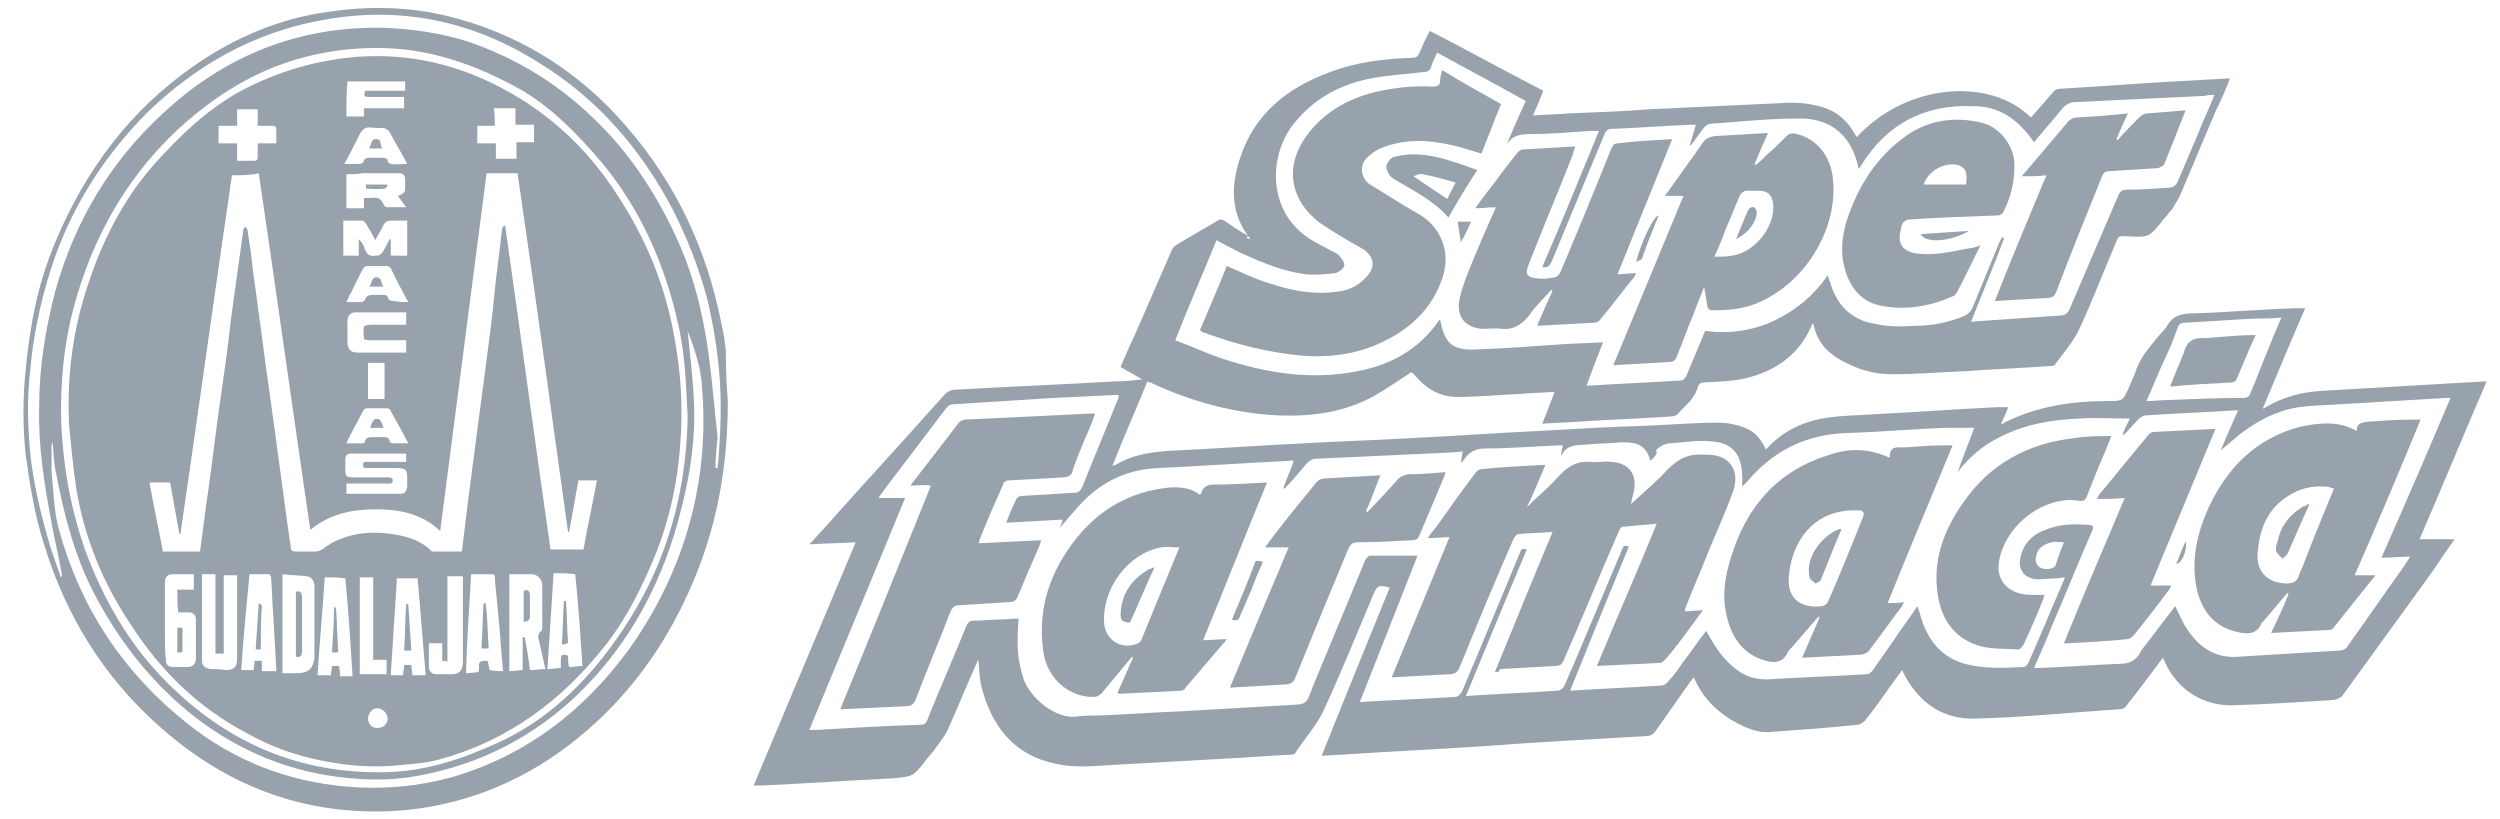 <?xml version="1.0" encoding="utf-8"?>
<!-- Generator: Adobe Illustrator 24.0.0, SVG Export Plug-In . SVG Version: 6.00 Build 0)  -->
<svg version="1.1" id="Layer_1" xmlns="http://www.w3.org/2000/svg" xmlns:xlink="http://www.w3.org/1999/xlink" x="0px" y="0px"
	 viewBox="0 0 242.5 79.4" style="enable-background:new 0 0 242.5 79.4;" xml:space="preserve">
<style type="text/css">
	.st0{opacity:0.999;enable-background:new    ;}
	.st1{fill:#97A2AC;}
</style>
<g class="st0">
	<path class="st1" d="M121.3,23.2c-2-2.5-1.9-5.2-1-7.9c1.4-4.3,4.6-6.8,8.7-8.3c2.6-1,5.3-1.3,8-1.4c0.4,0,0.5-0.1,0.7-0.5
		c0.3-0.7,0.6-1.4,1-2.1c3.7,1.9,7.3,3.9,11,5.8c-0.3,0.8-0.6,1.5-1,2.4c1.2-0.1,2.4-0.1,3.5-0.2c2.6-0.1,5.2-0.2,7.8-0.4
		c4.3-0.2,8.6-0.4,12.8-0.6c1.4-0.1,2.7,0,4,0.4s2.3,1.2,3,2.4c0.1,0.2,0.2,0.3,0.3,0.5c4.9-5.3,13-5.8,16.9-1.9
		c0.7-0.8,1.4-1.6,2.1-2.4c0.2-0.3,0.5-0.4,0.9-0.4c3.6-0.2,7.2-0.5,10.9-0.7c1.8-0.1,3.5-0.2,5.4-0.3c-0.4,1.1-0.8,2-1.3,3
		c-1.2,2.8-2.4,5.7-3.6,8.5c-0.2,0.4-0.5,0.8-0.7,1.2c-0.2,0.2-0.4,0.4-0.5,0.6c-0.6,0.6-1.1,1.5-1.8,1.9c-0.7,0.3-1.7,0.1-2.5,0.1
		c-0.4,0-0.5,0.2-0.6,0.5c-1.2,2.8-2.3,5.7-3.6,8.5c-0.6,1.3-1.6,2.4-2.4,3.5c-0.1,0.1-0.2,0.1-0.4,0.1c-2.7,0.2-5.5,0.3-8.2,0.5
		c-2.4,0.1-4.8,0.3-7.2,0.3c-1.8,0-3.4-0.5-5-1.4c-1.4-0.8-2.3-1.9-2.6-3.5c-0.1,0-0.1,0-0.1,0c-1.2,3-3.6,4.6-6.5,5.3
		c-1.3,0.3-2.6,0.3-4,0.4c-0.3,0-0.5,0.1-0.6,0.4c-0.3,1.2-1.3,1.9-2,2.7c-0.1,0.1-0.4,0.2-0.6,0.2c-3,0.2-6,0.3-9,0.5
		c-1.1,0.1-2.3,0.1-3.5,0.2c0.4-1,0.8-2,1.2-3.1c-1.1,0.1-2.2,0.1-3.2,0.2c-2.1,0.1-4.2,0.3-6.3,0.3c-1.5,0-2.8-0.7-3.8-1.8
		c-0.2-0.2-0.4-0.5-0.6-0.6c-1.2,0.8-2.4,1.6-3.6,2.3c-2.9,1.6-6,2-9.2,1.9c-4.3-0.2-8.4-1.3-12.3-3.1c-0.1-0.1-0.3-0.1-0.5-0.2
		c-1.1,2.7-2.3,5.4-3.4,8.2c0.2-0.1,0.2-0.1,0.3-0.1c1.8-1.1,3.8-1.3,5.8-1.4c4.2-0.2,8.3-0.5,12.5-0.7c3.4-0.2,6.9-0.3,10.3-0.5
		c4.2-0.2,8.3-0.5,12.5-0.7c3.4-0.2,6.9-0.4,10.3-0.5c2.4-0.1,4.7-0.3,7.1-0.3c0.7,0,1.3,0.1,2,0.3c1.3,0.4,1.9,0.9,2.6,2.3
		c1.6-1.8,3.7-2.8,6.1-3.1c1.3-0.2,2.7-0.2,4-0.3c4.1-0.2,8.1-0.5,12.2-0.7c0.4,0,0.7,0,1.2,0c-0.2,0.5-0.4,1-0.7,1.6
		c0.2,0,0.3,0,0.3-0.1c3.2-1.6,6.6-2.1,10.1-2.1c1.4,0,1.4,0,2-1.3c0.2-0.5,0.4-0.9,0.6-1.4c0.4-1.4,1.3-2.4,2.2-3.5
		c0.3-0.4,0.7-0.7,0.9-1.1c0.6-1,1.4-1.2,2.5-1.2c3.3-0.1,6.6-0.4,9.9-0.5c0.3,0,0.6,0,1,0c-1.4,3.2-2.7,6.4-4.1,9.7
		c0.1,0,0.1,0.1,0.1,0c1.8-1.1,3.7-1.6,5.8-1.7c5.2-0.3,10.3-0.6,15.5-0.9c0.1,0,0.2,0,0.3,0c-2.2,5.1-4.3,10.2-6.5,15.3
		c1.2,0,2.2,0,3.4,0c-0.8,1.1-1.5,2.2-2.2,3.2c-2.9,4-5.8,8-8.7,12c-0.2,0.2-0.6,0.4-0.9,0.4c-3.1,0.2-6.3,0.4-9.4,0.5
		c-3.1,0.2-5.8-1.5-7-4.4c0-0.1-0.1-0.1-0.1-0.2c-1.2,1.6-2.3,3.1-3.5,4.6c-0.2,0.3-0.4,0.4-0.8,0.4c-4.6,0.3-9.3,0.8-13.9,0.9
		c-3,0.1-5.3-1.4-6.8-4.1c-0.1-0.2-0.2-0.4-0.3-0.6c-1.2,1.6-2.3,3.3-3.6,4.9c-0.2,0.2-0.5,0.4-0.7,0.4c-2.8,0.3-5.7,0.5-8.5,0.7
		c-1.1,0.1-2.1-0.3-3.1-0.8c-1.9-1-3.4-2.4-4.3-4.5c-0.2,0.2-0.3,0.4-0.4,0.5c-1.1,1.6-2.2,3.1-3.3,4.7c-0.2,0.3-0.5,0.5-0.9,0.5
		c-5.4,0.3-10.8,0.6-16.1,1c-4.5,0.3-9,0.5-13.4,0.8c-0.6,0-1.3,0.1-2,0.1c2.2-5.5,4.4-10.9,6.6-16.3c-1.1-0.3-1.2-0.2-1.6,0.7
		c-1.6,3.8-3.1,7.5-4.8,11.2c-0.7,1.5-1.9,2.8-2.8,4.2c-0.1,0.1-0.2,0.1-0.4,0.1c-2.2,0.1-4.4,0.3-6.6,0.4
		c-3.6,0.2-7.1,0.4-10.7,0.6c-1.8,0.1-3.7,0.3-5.4-0.1c-4.1-0.8-6.3-3.6-7.3-7.5C95,65.8,95,64.9,94.9,64c-0.1,0.1-0.1,0.2-0.2,0.4
		c-0.9,2-1.7,4-2.6,6c-0.3,0.8-0.8,1.4-1.3,2.1c-0.3,0.5-0.8,0.9-1.1,1.4c-1.2,1.5-1.2,1.4-3.1,1.6c-4.2,0.2-8.5,0.5-12.7,0.7
		c-0.2,0-0.4,0-0.8,0c3.3-7.9,6.6-15.7,9.9-23.6c-1.5,0.1-2.9,0.1-4.5,0.2c0.5-0.5,0.9-1,1.3-1.4c3.9-4.4,7.9-8.7,11.8-13.1
		c0.3-0.3,0.6-0.5,1.1-0.5c5.1-0.3,10.3-0.5,15.4-0.8c0.9,0,1.8-0.1,2.7-0.2c-0.7-0.4-1.4-0.8-2.1-1.2c0.6-1.5,1.3-2.9,1.9-4.3
		c1-2.3,2-4.6,3-6.9c0.1-0.3,0.3-0.5,0.6-0.7c1.3-0.8,2.6-1.5,3.9-2.3c0.3-0.2,0.5-0.1,0.8,0.1c0.7,0.5,1.5,1,2.2,1.4
		C120.7,23.1,121,23.1,121.3,23.2z M160.1,44.7c-0.5-1.7-1.5-1.8-2.8-1.8c-1,0.1-2,0.1-3.1,0.2c-1,0.1-2.1-0.1-2.7,1h-0.1
		c0.1-0.3,0.1-0.6,0.2-0.9c-0.2,0-0.3,0-0.4,0c-2.4,0.1-4.7,0.3-7.1,0.3c-0.9,0-1.6,0.3-2.1,1.1c0,0.1-0.1,0.1-0.3,0.3
		c0.1-0.5,0.1-0.8,0.2-1.1c-0.5,0-0.9,0.1-1.3,0.1c-4.3,0.2-8.7,0.4-13,0.6c-0.3,0-0.6,0.2-0.8,0.4c-0.7,0.8-1.4,1.7-2.2,2.5
		c0,0-0.1,0-0.1-0.1c0.3-0.9,0.7-1.7,1-2.6c-0.2,0-0.3-0.1-0.4,0c-4.2,0.2-8.5,0.5-12.7,0.7c-2.9,0.1-5.3,1.2-7.3,3.2
		c-0.8,0.8-1.5,1.7-2.3,2.6c0.1-0.3,0.2-0.5,0.3-0.8c-1.9,0.1-3.6,0.2-5.5,0.3c0.3-0.8,0.6-1.5,0.9-2.1c0.1-0.3,0.3-0.5,0.7-0.5
		c1.7-0.1,3.3-0.2,5-0.3c0.4,0,0.6-0.2,0.8-0.6c1.1-2.8,2.3-5.6,3.4-8.4c0.1-0.1,0.1-0.3,0.1-0.5c-2.1,0.1-4.2,0.2-6.3,0.3
		c-3.2,0.2-6.3,0.4-9.5,0.6c-0.5,0-0.7,0.1-1,0.5c-1.9,2.5-3.8,5-5.7,7.5c-0.3,0.4-0.5,0.7-0.8,1.1c0.9,0,1.7,0,2.6,0
		c-3.1,7.5-6.2,15-9.3,22.5c0.3,0,0.5,0,0.7,0c3.4-0.2,6.8-0.4,10.1-0.5c0.4,0,0.6-0.2,0.7-0.6c1.2-3,2.5-5.9,3.7-8.9
		c0.2-0.5,0.4-0.6,0.9-0.6c0.7,0,1.5-0.1,2.2-0.1s1.3-0.1,2-0.1c-0.2,2.8-0.1,4,0.5,5.9c0.6,1.7,3,3.9,5.2,3.6
		c0.7-0.1,1.5-0.1,2.2-0.1c2.6-0.1,5.2-0.3,7.8-0.4c3.5-0.2,7-0.4,10.4-0.6c1.8-0.1,1.8,0,2.4-1.7c1.7-4.1,3.4-8.2,5.1-12.3
		c0.1-0.2,0.3-0.5,0.5-0.5c1.5,0,3.1,0,4.6,0c-1.8,4.6-3.7,9.4-5.6,14.2c3.2-0.2,6.2-0.3,9.3-0.5c0.2,0,0.5-0.3,0.6-0.5
		c0.5-1.1,0.9-2.2,1.4-3.3c1.4-3.4,2.8-6.7,4.2-10.1c0.1-0.3,0.2-0.6,0.7-0.4c-2,4.7-3.9,9.4-5.9,14.2c0.1,0,0.1,0.1,0.2,0
		c2.9-0.2,5.8-0.3,8.7-0.5c0.2,0,0.5-0.2,0.6-0.4c0.3-0.6,0.5-1.2,0.8-1.8c1.6-3.8,3.2-7.6,4.8-11.4c0.2-0.5,0.2-0.5,0.7-0.4
		c-1.9,4.6-3.8,9.3-5.7,14c3-0.2,5.9-0.3,8.8-0.5c0.3,0,0.6-0.2,0.8-0.5c0.5-0.5,0.9-1.1,1.3-1.7c0.8-1,1.5-2.1,2.3-3.1
		c0.4,0.7,0.8,1.4,1.3,2.1c1.2,1.5,2.6,2.7,4.7,2.6c3.2-0.2,6.4-0.3,9.6-0.5c0.2,0,0.4-0.2,0.5-0.3c0.7-1,1.4-2,2.1-3
		c0.7-1.1,1.5-2.1,2.3-3.3c0.1,0.3,0.1,0.4,0.2,0.6c0.6,2.4,1.9,4.3,4.4,5c1.9,0.5,3.8,0.4,5.7,0.3c0.2,0,0.4-0.3,0.5-0.5
		c0.5-1.2,1.1-2.5,1.6-3.7c0.6-1.5,1.3-3,1.9-4.5c-0.3,0-0.5,0.1-0.7,0.1c-0.7,0-1.4,0.1-2,0.1c-1.3-0.1-1.9-1-1.6-2.2
		c0.3-1.3,1.2-2.2,2.4-2.6c1.2-0.5,2.5-0.6,3.8-0.5c0.9,0,1,0.1,0.6,0.9c-1.3,3-2.5,6-3.8,9c-0.5,1.3-1.1,2.6-1.7,4
		c0.2,0,0.4,0,0.5,0c2.6-0.1,5.2-0.3,7.7-0.4c0.9,0,1.6-0.2,2.1-1.1c0-0.1,0.1-0.1,0.1-0.2c1.1-1.4,2.2-2.9,3.3-4.3
		c0.4,0.8,0.7,1.6,1.2,2.3c1.2,1.8,2.8,2.8,5,2.6c3.3-0.2,6.5-0.4,9.8-0.6c0.3,0,0.6-0.2,0.7-0.4c1.8-2.5,3.5-5,5.3-7.5
		c0.3-0.4,0.5-0.8,0.8-1.2c-1,0-1.9,0.1-2.8,0.1c2.3-5.2,4.5-10.3,6.7-15.5c-0.2,0-0.3,0-0.4,0c-3.3,0.2-6.7,0.4-10,0.6
		c-1.4,0.1-2.9,0.1-4.3,0.3c-2.1,0.3-4,1.3-5.7,2.6c-0.6,0.5-1.2,1-1.9,1.6c0.6-1.4,1.1-2.6,1.7-3.9c-0.1,0-0.1,0-0.2,0
		c-2.9,0.2-5.9,0.3-8.8,0.5c-0.2,0-0.5,0.2-0.7,0.4c-0.5,0.5-0.9,1-1.4,1.5c0,0,0,0-0.1-0.1c0.2-0.5,0.4-0.9,0.7-1.5
		c-1.7,0-3.3-0.1-4.9,0c-2.5,0.1-5,0.5-7.3,1.6c-1.8,0.8-3.3,2-4.5,3.6c0.5-1.5,1.1-2.9,1.6-4.3c-0.9,0-1.8,0-2.6,0
		c-3.2,0.1-6.4,0.4-9.6,0.5c-4.1,0.1-7.3,1.7-9.9,4.8c-0.1,0.1-0.2,0.2-0.4,0.4c0-0.3,0-0.5,0-0.7c0-2.2-0.7-3.6-3.2-3.7
		c-1.2-0.1-2.4,0.1-3.7,0.2c-0.6,0-1.1,0.3-1.5,0.7C160.9,43.9,160.5,44.3,160.1,44.7z M139.4,5.1c-0.2,0.5-0.5,1-0.6,1.5
		C138.6,6.9,138.4,7,138,7c-1.7,0.2-3.4,0.3-5,0.6c-3,0.6-5.5,1.9-7.5,4.4c-2.5,3.1-2.7,8.9,2.1,11.5c0.4,0.2,0.9,0.5,1.3,0.7
		c0.3,0.2,0.7,0.3,0.9,0.5c0.3,0.3,0.6,0.7,0.6,1s-0.5,0.7-0.9,0.8c-0.9,0.1-1.9,0.2-2.9,0.1c-2.2-0.3-4.1-1.1-6.1-2
		c-0.8-0.4-1.6-0.8-2.5-1.3c-1.3,3.2-2.7,6.4-4,9.7c1.6,0.6,3.1,1.3,4.6,1.8c4.3,1.4,8.6,2.1,13.1,1.2c3.2-0.6,5.9-2.1,7.8-4.8
		c0-0.1,0.1-0.1,0.2-0.2c0.4,2.3,1.2,3,3.4,2.9c2.8-0.1,5.5-0.3,8.3-0.5c1.3-0.1,2.6-0.1,4.1-0.2c-0.6,1.5-1.1,2.8-1.6,4.2
		c0.2,0,0.3,0,0.4,0c2.9-0.2,5.9-0.3,8.8-0.5c0.2,0,0.4-0.3,0.5-0.5c0.6-1.4,1.2-2.9,1.8-4.3c2.3,0.3,4.6,0,6.7-1
		c2.1-1,3.8-2.4,5.2-4.4c0.1,0.3,0.1,0.5,0.2,0.6c0.6,2.2,2,3.7,4.3,4.1c1.3,0.3,2.6,0.3,4,0.2c1.6,0,3.1-0.3,4.6-0.9
		c0.5-0.2,0.8-0.5,1-1c0.8-2,1.7-4.1,2.5-6.1c0.1-0.2,0.2-0.4,0.3-0.6c0.1,0,0.1,0.1,0.2,0.1c-1,2.7-2.1,5.3-3.2,8.1
		c3-0.2,5.8-0.4,8.7-0.6c0.4,0,0.6-0.2,0.8-0.5c1.6-3.7,3.2-7.5,4.8-11.2c0.2-0.4,0.4-0.5,0.8-0.5c1.4,0,2.7-0.1,4.1-0.2
		c0.4,0,0.6-0.2,0.8-0.5c0.7-1.6,1.3-3.1,2-4.7c0.5-1.3,1.1-2.5,1.6-3.8c-0.4,0-0.6,0-0.9,0.1c-4.2,0.2-8.3,0.4-12.5,0.6
		c-0.7,0-1.1,0.3-1.5,0.8c-0.8,1-1.7,2-2.6,3.1c-1.6-2.3-3.4-3.5-5.9-3.5c-4.7-0.2-8.4,1.7-10.9,5.8c-0.1,0.1-0.1,0.2-0.2,0.3
		c-0.8-3.9-3.4-5-6-4.9c-2.8,0-5.5,0.3-8.3,0.5c-0.3,0-0.6,0.2-0.8,0.5c-0.4,0.5-0.8,1.1-1.2,1.6h-0.1c0.2-0.6,0.4-1.3,0.6-2
		c-0.2,0-0.3,0-0.5,0c-2.5,0.1-5,0.3-7.6,0.4c-0.4,0-0.6,0.1-0.8,0.6c-1.7,4.1-3.4,8.2-5.1,12.3c-0.2,0.4-0.4,0.6-0.9,0.5
		c1.9-4.4,3.7-8.8,5.5-13.2c-0.4,0-0.6,0-0.8,0c-1.9,0.1-3.7,0.3-5.6,0.3c-1,0-2,0-2.6,1.1c0.6-1.4,1.2-2.8,1.9-4.3
		C144.8,8,142.1,6.6,139.4,5.1z M208.2,38.9c0.8,0,1.5-0.1,2.2-0.1c2.4-0.1,4.8-0.2,7.2-0.2c0.3,0,0.6-0.1,0.7-0.5
		c0.3-0.7,0.6-1.4,0.9-2.2c0.7-1.7,1.3-3.3,2.1-5.1c-0.9,0.1-1.7,0.1-2.5,0.1c-2.3,0.1-4.6,0.3-6.9,0.4c-0.4,0-0.6,0.2-0.7,0.6
		c-0.4,1.1-0.8,2.1-1.3,3.1C209.3,36.3,208.8,37.6,208.2,38.9z M200.2,52.6c-0.5,0-0.9-0.1-1.2,0c-0.8,0.2-1.4,0.6-1.5,1.4
		c-0.1,0.4,0,0.9,0.5,1.1c0.4,0.2,1.3,0.1,1.4-0.3C199.6,54.1,199.9,53.4,200.2,52.6z"/>
	<path class="st1" d="M70.6,38.9c0,7.6-1.5,13.9-4.4,19.8c-2.3,4.7-5.3,8.7-9.2,12.1c-4.7,4.1-10.1,6.7-16.2,7.6
		c-2.7,0.4-5.4,0.4-8.1,0.1c-6.7-0.8-12.4-3.7-17.3-8.1c-5.4-4.8-9-10.7-11.1-17.5c-0.9-2.8-1.4-5.8-1.8-8.7c-0.3-2.8-0.3-5.6,0-8.4
		c0.4-4.3,1.2-8.4,2.9-12.4c2.9-6.9,7.2-12.7,13.4-17c4-2.8,8.5-4.7,13.4-5.3c4.2-0.6,8.4-0.4,12.5,0.8c6.3,1.8,11.7,5.3,16,10.3
		c4.9,5.6,7.9,12.1,9.3,19.3c0.2,0.8,0.3,1.6,0.4,2.4C70.4,35.9,70.5,37.8,70.6,38.9z M66.7,40.5c0-0.7-0.1-1.4-0.1-2.1
		c-0.1-2.3-0.3-4.6-0.8-6.9c-1.3-5.8-3.6-11.1-7.4-15.7c-2.3-2.7-4.7-5.2-7.7-7c-3.9-2.2-8-3.8-12.6-4.1C34.4,4.5,30.8,5,27.4,6.2
		c-3.9,1.4-7.3,3.7-10.3,6.5c-3.7,3.5-6.4,7.6-8.3,12.2c-1.3,3.2-2.2,6.5-2.6,9.9c-0.3,2.8-0.4,5.7-0.1,8.5c0.3,3.4,1,6.7,2.1,9.9
		c1.8,4.9,4.3,9.3,8,13c5.9,5.9,12.9,8.9,21.3,8.7c3.9-0.1,7.4-1.3,10.9-2.9c3.7-1.7,6.8-4.3,9.4-7.4c2-2.4,3.7-5,5.1-7.8
		C65.4,51.7,66.6,46.2,66.7,40.5z M69.4,45.4c0.1,0,0.1,0,0.2,0c0-0.3,0.1-0.6,0.1-1c0.2-2.6,0.3-5.2,0.1-7.8
		c-0.2-2.6-0.6-5.1-1.2-7.6c-0.8-3-1.9-5.8-3.3-8.6c-3.1-5.9-7.3-10.8-13-14.3C45.8,2,38.7,0.5,31,2c-6.4,1.2-11.9,4.3-16.6,8.8
		c-4.3,4.3-7.5,9.3-9.4,15.1c-1.1,3.4-1.8,6.8-2.1,10.3C2.6,39,2.7,41.8,3,44.6c0.4,3,1.1,5.9,2,8.8c0.3,0.9,0.6,1.7,0.9,2.6
		C6,55.9,6,55.8,6,55.7c-0.3-1.7-0.7-3.3-1-5C4.3,47,3.7,43.3,3.8,39.5c0-3.9,0.6-7.6,1.6-11.4c1.9-6.7,5.3-12.4,10.4-17.1
		c6-5.6,13.2-8.5,21.5-8.3c2.7,0.1,5.4,0.5,8,1.3c5,1.7,9.3,4.4,13,8.2c2.2,2.2,4,4.7,5.6,7.5s2.9,5.8,3.7,8.9
		c0.7,2.6,1.1,5.2,1.4,7.9c0.2,2,0.4,3.9,0.6,5.9C69.5,43.5,69.4,44.5,69.4,45.4z M66.7,32.1c0.2,2.1,0.5,4.4,0.6,6.6
		c0.2,3.6-0.3,7.1-1.2,10.6c-1.7,6.9-4.9,13.1-10.1,18.1c-4.3,4.1-9.4,6.7-15.2,7.8c-3,0.6-6,0.5-9.1,0c-5.4-0.9-10.2-3.3-14.3-6.9
		c-3.4-3-6.1-6.6-8.2-10.6c-2-3.8-3-7.8-3.8-12c-0.2-0.9-0.2-1.8-0.3-2.8C5,43,5,43.2,5,43.3c0,0.8,0,1.7,0,2.5
		c0.2,1.8,0.2,3.7,0.7,5.5c2.1,7.7,6.3,14,12.5,18.9c4.5,3.6,9.7,5.6,15.4,6.1c3.5,0.3,6.9,0,10.2-0.9C51,73.3,56.6,69,61,63
		c3.2-4.5,5.4-9.4,6.5-14.8c0.7-3.5,0.9-7,0.6-10.6C68,35.7,67.4,33.9,66.7,32.1z"/>
	<path class="st1" d="M145,65.2c1.9-4.6,3.7-9.1,5.6-13.6c-1.1,0.1-2.2,0.1-3.3,0.2c-0.2,0-0.4,0.3-0.5,0.5
		c-1.8,4.1-3.5,8.2-5.2,12.4c-0.2,0.5-0.5,0.7-1,0.7c-1.8,0.1-3.7,0.2-5.6,0.3c1.9-4.6,3.7-9,5.6-13.6c-0.7,0-1.3,0.1-2.1,0.1
		c0.3-0.5,0.6-0.8,0.9-1.2c1.2-1.7,2.4-3.4,3.7-5.1c0.1-0.2,0.4-0.4,0.6-0.4c2-0.2,4-0.3,5.9-0.4c0.1,0,0.1,0,0.3,0
		c-0.6,1.4-1.1,2.7-1.8,4.1c1-1,2-1.8,2.9-2.8s1.8-1.7,3.2-1.6c0.7,0.1,1.4-0.1,2.1,0c1.7,0.1,2.5,1.2,2.2,2.8
		c-0.1,0.4-0.2,0.8-0.3,1.3c1.3-1.2,2.5-2.2,3.6-3.4c1-1,2-1.5,3.4-1.4c0.4,0,0.9,0,1.3,0.1c1.6,0.4,2.2,1.8,1.6,3.5
		c-0.7,1.9-1.5,3.7-2.3,5.6c-0.7,1.8-1.5,3.6-2.2,5.4c-0.1,0.2-0.1,0.3-0.2,0.6c0.6,0,1.1-0.1,1.8-0.1c-0.5,0.6-0.8,1.1-1.2,1.6
		c-0.8,1.1-1.6,2.2-2.5,3.2c-0.1,0.1-0.3,0.3-0.5,0.3c-2,0.1-4,0.2-6.1,0.3c1.9-4.6,3.9-9.1,5.8-13.8c-1.2,0.1-2.2,0.2-3.3,0.3
		c-0.2,0-0.3,0.3-0.4,0.5c-1.8,4.1-3.5,8.3-5.3,12.4c-0.2,0.5-0.4,0.6-0.9,0.6c-1.8,0.1-3.6,0.2-5.3,0.3
		C145.4,65.2,145.3,65.2,145,65.2z"/>
	<path class="st1" d="M88.3,47.1C89.9,45,91.5,43,93,41c0.1-0.1,0.4-0.3,0.6-0.3c4.2-0.2,8.3-0.4,12.5-0.6c0,0,0,0,0.1,0.1
		c-0.3,0.9-0.7,1.8-1.1,2.7c-0.4,1-0.8,1.9-1.1,2.9c-0.1,0.3-0.3,0.4-0.7,0.5c-1.8,0.1-3.6,0.2-5.5,0.3c-0.2,0-0.5,0.2-0.5,0.4
		c-0.8,1.8-1.6,3.6-2.3,5.4c0,0.1,0,0.2-0.1,0.3c2-0.1,4.1-0.2,6.1-0.3c-0.1,0.2-0.1,0.4-0.2,0.6c-0.7,1.6-1.4,3.2-2.1,4.9
		c-0.2,0.4-0.4,0.5-0.8,0.5c-1.6,0.1-3.2,0.2-4.8,0.3c-0.5,0-0.7,0.2-0.9,0.6c-1.1,2.9-2.3,5.7-3.4,8.6c-0.2,0.4-0.4,0.6-0.9,0.6
		c-2.1,0.1-4.2,0.2-6.4,0.3c3-7.3,5.9-14.5,8.8-21.7C89.8,47,89.1,47.1,88.3,47.1z"/>
	<path class="st1" d="M108.4,67.2c0.5-1.1,1-2.3,1.5-3.4c0,0-0.1,0-0.1-0.1c-1,1.2-1.9,2.3-2.9,3.5c-0.2,0.2-0.5,0.4-0.7,0.4
		c-2.3,0.1-4.6-1.6-5-4.4c-0.6-4.2,0.7-7.9,3.3-11.1c2.3-2.8,5.2-4.4,8.8-4.8c1.1-0.1,2.2,0,3.1,0.7c0-0.1,0.1-0.1,0.1-0.1
		c0.2-0.7,0.6-0.9,1.3-0.9c1.7,0,3.3-0.1,5.1-0.2c-2.1,5.1-4.1,10.2-6.2,15.3c0.8,0,1.5-0.1,2.3-0.1c-0.2,0.3-0.3,0.4-0.5,0.6
		c-1.2,1.4-2.3,2.7-3.5,4.1c-0.1,0.2-0.3,0.3-0.5,0.3c-2,0.1-3.9,0.2-5.9,0.3C108.6,67.3,108.5,67.3,108.4,67.2z M114.4,53.1
		c-0.7,0-1.2-0.1-1.8,0c-3.2,0.6-5.7,4-5.5,7.3c0.1,1.7,1.7,2.7,3.3,2c0.1,0,0.2-0.2,0.3-0.3C111.9,59.2,113.1,56.2,114.4,53.1z"/>
	<path class="st1" d="M183.3,44.4c0-1.2,0.7-1,1.4-1c1.3-0.1,2.6-0.2,3.9-0.2c0.2,0,0.5,0,0.8,0c-2.1,5.1-4.2,10.1-6.3,15.3
		c0.6,0,1,0,1.6-0.1c-0.1,0.2-0.2,0.3-0.2,0.4c-1.1,1.4-2.1,2.9-3.2,4.3c-0.1,0.2-0.4,0.3-0.7,0.4c-1.9,0.1-3.8,0.2-5.8,0.3
		c0.6-1.4,1.2-2.7,1.7-3.9c0,0-0.1,0-0.1-0.1c-0.9,1-1.7,2-2.6,3c-0.2,0.2-0.4,0.4-0.5,0.7c-0.5,0.8-1.2,0.8-2,0.6
		c-2.2-0.6-3.3-2.2-3.8-4.3c-0.6-2.4,0-4.7,0.8-6.9c1.6-4.3,4.5-7.3,8.9-8.7C179.4,43.4,181.3,43.5,183.3,44.4z M173.5,56.1
		c-0.1,2.3,1.6,2.9,3.2,2.7c0.2,0,0.5-0.2,0.6-0.4c1.2-2.7,2.3-5.5,3.4-8.2c0.2-0.5,0-0.7-0.4-0.7c-0.5,0-1.1,0-1.6,0.1
		C175.5,50.1,173.7,52.9,173.5,56.1z"/>
	<path class="st1" d="M228.6,41.8c0-0.8,0.5-0.8,1.1-0.9c1.5-0.1,2.9-0.2,4.4-0.2c0.2,0,0.4,0,0.7,0c-2.1,5.1-4.2,10.1-6.4,15.1
		c0.7,0,1.3,0,2,0c-0.1,0.2-0.2,0.3-0.3,0.4c-1.2,1.5-2.4,3-3.6,4.5c-0.1,0.2-0.3,0.4-0.5,0.4c-1.9,0.1-3.7,0.2-5.7,0.3
		c0.6-1.3,1.2-2.5,1.7-3.8c0,0-0.1,0-0.1-0.1c-0.8,0.9-1.5,1.8-2.3,2.7c-0.1,0.1-0.3,0.3-0.3,0.4c-0.5,1-1.4,0.9-2.3,0.7
		c-2.2-0.5-3.4-2-3.9-4.1c-0.6-2.8,0-5.5,1.2-8.1c1.8-3.8,4.6-6.6,8.8-7.7C225,41,226.8,40.8,228.6,41.8z M226.4,47.4
		c-0.3-0.1-0.6-0.2-0.8-0.2c-1.4-0.1-2.6,0.2-3.8,1c-1.9,1.3-2.6,3.1-2.8,5.3c-0.2,1.8,0.8,3,2.7,3.1c0.6,0,1.1-0.1,1.3-0.8
		c0.1-0.3,0.2-0.5,0.3-0.7C224.3,52.5,225.3,50,226.4,47.4z"/>
	<path class="st1" d="M119.3,66.7c1.9-4.6,3.8-9.1,5.7-13.6c-0.8,0-1.5,0-2.3,0c0.3-0.4,0.6-0.8,0.9-1.2c1.3-1.7,2.6-3.3,4-5
		c0.3-0.4,0.6-0.5,1.1-0.5c1.7-0.1,3.4-0.2,5.2-0.3c-0.5,1.2-0.9,2.4-1.4,3.5c0,0,0.1,0,0.1,0.1c1-1,2-2.1,2.9-3.1
		c0.3-0.4,0.7-0.5,1.1-0.6c1.2,0,2.4-0.1,3.6-0.2c0,0.2-0.1,0.3-0.1,0.4c-0.8,1.9-1.6,3.8-2.4,5.7c-0.1,0.3-0.3,0.5-0.7,0.5
		c-1.8,0.1-3.5,0.2-5.3,0.2c-0.5,0-0.7,0.2-0.9,0.6c-1.7,4.1-3.4,8.2-5.1,12.4c-0.2,0.6-0.5,0.8-1.2,0.8
		C122.9,66.5,121.2,66.6,119.3,66.7z"/>
	<path class="st1" d="M204.8,42.3c-0.7,1.8-1.4,3.3-2,4.9c-0.2,0.4-0.3,1-0.6,1.3c-0.3,0.2-0.8,0-1.3,0c-3.3,0-6.5,2.8-7,6
		c-0.3,1.8,0.9,3.1,2.9,3.2c0.5,0,1,0,1.5,0c0,0.2-0.1,0.3-0.1,0.4c-0.6,1.5-1.2,2.9-1.9,4.4c-0.1,0.2-0.4,0.5-0.5,0.5
		c-1.2-0.1-2.5,0-3.6-0.3c-2.4-0.6-3.8-2.4-4.2-4.8c-0.6-3.4,0.5-6.4,2.4-9.1c2.6-3.8,6.3-5.8,10.8-6.3
		C202.3,42.3,203.5,42.3,204.8,42.3z"/>
	<path class="st1" d="M206.1,48.3c-1,0.1-1.8,0.1-2.7,0.1c0.1-0.2,0.2-0.3,0.2-0.4c1.6-1.9,3.1-3.8,4.7-5.7c0.1-0.2,0.4-0.4,0.6-0.4
		c2-0.1,4-0.2,6-0.3c-2.1,5.1-4.2,10.1-6.3,15.2c0.7,0,1.3,0,2,0c-0.1,0.2-0.1,0.3-0.2,0.4c-1.1,1.5-2.2,2.9-3.4,4.4
		c-0.2,0.2-0.4,0.4-0.7,0.4c-1.9,0.2-3.9,0.3-5.8,0.4c-0.1,0-0.2,0-0.3,0C202.1,57.7,204.1,53,206.1,48.3z"/>
	<path class="st1" d="M119.5,60.1c0.8-1.9,1.6-3.8,2.3-5.7c0.2,0,0.4,0,0.7,0.1c-0.4,0.9-0.8,1.8-1.1,2.7c-0.4,0.8-0.7,1.7-1.1,2.5
		C120.2,60.1,120,60.3,119.5,60.1z"/>
	<path class="st1" d="M211.1,54.7c0.3-0.8,0.6-1.5,0.9-2.2C212.2,53.4,211.6,54.7,211.1,54.7z"/>
	<path class="st1" d="M145.6,10.1c-0.7,1.7-1.3,3.3-1.9,4.8c-1.3-0.4-2.5-0.8-3.8-1c-2-0.4-4.1-0.3-6,0.5c-0.5,0.2-1,0.6-1.4,1
		c-0.7,0.8-0.4,2,0.4,2.5c1.5,0.9,3,1.9,4.6,2.8c2.2,1.2,3.2,3.6,2.5,6c-1,3.3-3.4,5.4-6.4,6.7c-2.3,1-4.8,1.3-7.3,1.1
		c-3.3-0.3-6.4-1.1-9.4-2.2c-0.1,0-0.3-0.1-0.4-0.2l-0.1-0.1c0.9-2.1,1.8-4.2,2.6-6.2c1.4,0.6,2.8,1.3,4.2,1.7
		c2.1,0.7,4.2,1.1,6.4,0.8c1.1-0.1,2.1-0.5,2.9-1.4c1-1,0.8-2.1-0.4-2.8c-1.4-0.8-2.8-1.6-4.1-2.5c-2.6-2-3.5-5-1.5-8.1
		c1.7-2.5,4.1-3.9,7-4.6c1.8-0.4,3.6-0.6,5.4-0.5c0.6,0,0.8-0.1,0.8-0.7c0-0.3,0.1-0.5,0.2-0.9C141.8,8,143.7,9,145.6,10.1z"/>
	<path class="st1" d="M156.5,35.4c2.3-5.5,4.5-10.9,6.8-16.4c-0.7,0-1.2,0-1.8,0c0.1-0.2,0.2-0.3,0.3-0.4c1.1-1.6,2.3-3.2,3.4-4.8
		c0.3-0.4,0.6-0.5,1.1-0.6c1.7-0.1,3.4-0.2,5.2-0.3c-0.5,1.1-0.9,2-1.3,3l0.1,0.1c0.4-0.3,0.7-0.6,1.1-1c0.7-0.6,1.3-1.2,1.9-1.8
		c0.3-0.3,0.6-0.3,1-0.2c2,0.5,3.3,2.2,3.5,4.4c0.5,5-2.9,10.3-7.6,12.1c-1.3,0.5-2.7,0.6-4.1,0.6c-0.3,0-0.5-0.2-0.5-0.5
		c-0.1-0.6-0.2-1.2-0.3-1.8c-0.3,0.9-0.7,1.7-1,2.6c-0.6,1.4-1.1,2.9-1.7,4.3c-0.1,0.2-0.3,0.4-0.5,0.4c-1.7,0.1-3.5,0.2-5.2,0.3
		C156.7,35.5,156.6,35.4,156.5,35.4z M166.3,24.9c0.6,0,1.2,0,1.7-0.1c2.2-0.3,4.2-2.8,4-5c-0.1-0.8-0.4-1.2-1.2-1.3
		c-0.5,0-0.9,0-1.4,0c-0.2,0-0.5,0.2-0.6,0.4c-0.5,1.1-0.9,2.2-1.4,3.3C167.1,23.1,166.7,24,166.3,24.9z"/>
	<path class="st1" d="M162.2,13.5c-1.8,4.4-3.5,8.7-5.3,13.1c0.6,0,1.2-0.1,1.8-0.1c-0.1,0.2-0.1,0.3-0.2,0.4
		c-1.1,1.3-2.1,2.7-3.2,4c-0.1,0.2-0.4,0.4-0.6,0.4c-1.8,0.1-3.7,0.2-5.6,0.3c0.5-1.2,1-2.3,1.5-3.4c0,0-0.1,0-0.1-0.1
		c-0.7,0.8-1.5,1.5-2.1,2.4c-0.7,0.9-1.5,1.5-2.7,1.4c-0.7-0.1-1.3,0-2,0c-1.7-0.2-2.5-1.3-2.1-3c0.3-1.3,0.8-2.5,1.3-3.7
		c0.7-1.7,1.4-3.3,2.2-5.1c-0.7,0-1.3,0.1-2,0.1c0.5-0.7,1-1.4,1.5-2c0.9-1.2,1.7-2.3,2.6-3.4c0.1-0.1,0.3-0.3,0.5-0.3
		c1.7-0.1,3.4-0.2,5.1-0.3c-0.1,0.3-0.2,0.5-0.2,0.7c-1.4,3.6-2.9,7.1-4.3,10.7c-0.4,1-0.2,1.3,0.8,1.4c0.6,0.1,1.1,0,1.7-0.1
		c0.2,0,0.5-0.3,0.6-0.6c1.7-4,3.3-7.9,4.9-11.9c0.2-0.4,0.3-0.5,0.7-0.5C158.5,13.7,160.3,13.6,162.2,13.5z"/>
	<path class="st1" d="M192.1,23.8c-0.8,1.6-1.5,3.1-2.3,4.6c-0.1,0.1-0.2,0.3-0.3,0.3c-2.2,1-4.5,1.4-6.8,1
		c-2.1-0.3-3.3-1.8-3.8-3.8c-0.4-1.5-0.2-3,0.2-4.4c1.1-3.4,2.9-6.3,5.9-8.4c2.2-1.5,4.7-1.8,7.2-1.2c1.8,0.4,3.2,2.3,3.2,4.1
		c0,1.6-0.3,3-1,4.4c-0.1,0.3-0.3,0.5-0.7,0.5c-2.9,0.1-5.7,0.2-8.6,0.4c-0.2,0-0.4,0.2-0.5,0.3c-0.1,0.1-0.2,0.4-0.2,0.6
		c-0.4,1.4,0.1,2.2,1.6,2.4c1.7,0.2,3.3-0.2,4.9-0.5C191.2,24.1,191.6,24,192.1,23.8z M190.7,17.9c0.2-1.2-0.1-1.7-0.8-1.9
		c-1.3-0.3-2.9,0.6-3.3,1.9C188,17.9,189.3,17.9,190.7,17.9z"/>
	<path class="st1" d="M198.5,17c-0.8,0.1-1.5,0.1-2.4,0.1c0.7-0.8,1.2-1.4,1.8-2.1c0.9-1.1,1.8-2.1,2.7-3.2c0.2-0.2,0.5-0.4,0.8-0.4
		c1.6-0.1,3.3-0.2,5-0.4c-0.4,0.9-0.8,1.7-1.1,2.5l0.1,0.1c0.7-0.8,1.4-1.5,2.1-2.2c0.2-0.2,0.5-0.4,0.8-0.4
		c1.2-0.1,2.4-0.2,3.7-0.3c-0.7,1.8-1.4,3.6-2.1,5.3c-0.1,0.1-0.4,0.2-0.5,0.3c-1.6,0.1-3.2,0.2-4.8,0.3c-0.4,0-0.6,0.2-0.7,0.5
		c-1.5,3.7-3,7.4-4.4,11.1c-0.2,0.5-0.4,0.7-0.9,0.7c-1.7,0.1-3.3,0.2-5.1,0.3C195.1,25.1,196.8,21.1,198.5,17z"/>
	<path class="st1" d="M140.5,21.1c-1.4-1.6-3.2-2.5-4.9-3.5c-0.3-0.2-0.6-0.3-0.8-0.6c-0.2-0.3-0.4-0.7-0.3-1
		c0.1-0.3,0.5-0.8,0.8-0.8c2-0.5,3.9-0.1,5.7,0.5c0.7,0.2,1.5,0.5,2.3,0.8C142.3,18,141.4,19.5,140.5,21.1z M137.1,17.1
		c1.2,0.8,2.2,1.5,3.3,2.2c0.2-0.5,0.5-1,0.8-1.6c-1.1-0.3-2.1-0.6-3.2-0.8C137.7,16.8,137.4,17,137.1,17.1z"/>
	<path class="st1" d="M191,22.4c-1.9,1.1-4.3,1.2-4.7,0.3C187.8,22.6,189.4,22.5,191,22.4z"/>
	<path class="st1" d="M160.9,20.9c-0.6,1.4-1.1,2.7-1.6,4.1c0,0,0,0,0,0.1c-0.2,0.1-0.3,0.2-0.6,0.3
		C159.2,23.5,160.4,20.9,160.9,20.9z"/>
	<path class="st1" d="M141.7,23.5c-0.1-0.7-0.2-1.3-0.3-2c0.4,0,0.8,0,1.3,0C142.4,22.2,142.1,22.8,141.7,23.5z"/>
	<path class="st1" d="M218.8,32.5c-0.7,1.5-1.3,3-1.9,4.4c-0.1,0.1-0.3,0.2-0.4,0.2c-2,0.1-4,0.2-6,0.4c0.4-1.1,0.9-2.2,1.3-3.2
		c0.3-1.1,0.8-1.6,2.1-1.5C215.4,32.7,217.1,32.5,218.8,32.5z"/>
	<path class="st1" d="M66.1,39.9c0,4.7-0.7,9.2-2.4,13.6c-1.3,3.2-2.8,6.3-4.9,9c-4.3,5.5-9.6,9.4-16.3,11.2
		c-1.1,0.3-2.4,0.4-3.6,0.5c-2.5,0.3-5.1,0.1-7.6-0.4c-2.6-0.5-5.1-1.4-7.4-2.7c-4.7-2.5-8.3-6-11.2-10.5c-2.7-4-4.5-8.4-5.3-13.2
		c-0.3-2-0.5-4.1-0.7-6.2c-0.2-3.9,0.2-7.8,1.2-11.5c1.4-5,3.5-9.7,7-13.7c2.5-2.8,5.2-5.4,8.5-7.2c3.6-1.9,7.4-3,11.4-3.3
		c4.6-0.3,8.8,0.6,12.8,2.5c5.2,2.5,9.3,6.2,12.4,11.1c2.6,4,4.4,8.3,5.3,13C65.8,34.7,66.1,37.2,66.1,39.9z M22.5,17
		c-1.7,11.6-3.3,23.2-5,34.8h-0.1c-0.3-1.7-0.6-3.3-0.9-5c-0.7,0-1.3,0-2,0c0.4,2.3,0.9,4.5,1.3,6.7c1.2,0,2.4,0,3.6,0
		c0.3-2,0.5-4,0.8-5.9c0.4-2.8,0.7-5.5,1.1-8.3c0.4-2.8,0.8-5.5,1.1-8.3c0.4-2.9,0.8-5.8,1.2-8.7c0-0.1,0.1-0.2,0.2-0.3
		c0.1,0.1,0.2,0.2,0.2,0.3c0.2,1.2,0.4,2.5,0.5,3.7c0.6,4.2,1.1,8.3,1.7,12.5c0.7,4.9,1.3,9.7,2,14.6c0,0.3,0.2,0.4,0.5,0.4
		c0.6,0,1.2,0,1.8,0c0.4,0,0.6-0.1,0.9-0.3c0.2-0.2,0.6-0.4,0.9-0.6c1.8-0.9,3.7-1.1,5.7-0.8c1.4,0.2,2.8,0.6,3.8,1.6
		c0.1,0.1,0.1,0.1,0.2,0.1c0.9,0,1.9,0,2.8,0c0.2-1.7,0.4-3.3,0.6-4.9c0.3-2.3,0.6-4.6,0.9-6.9c0.3-2.3,0.6-4.6,0.9-6.8
		c0.3-2.3,0.6-4.5,0.8-6.8c0.2-2,0.5-3.9,0.7-5.9c0-0.1,0.1-0.2,0.2-0.3H49c1.5,10.5,2.9,21,4.4,31.4c1.1,0,2.2,0,3.2,0
		c0.4-2.3,0.9-4.5,1.3-6.7c-0.6,0-1.2,0-1.8,0c-0.3,1.7-0.6,3.4-0.9,5h-0.1c-1.6-11.6-3.2-23.2-4.9-34.8c-1,0-2,0-3,0
		c-1.5,11.6-3,23.1-4.5,34.7c-1.8-1.7-4-2.1-6.3-2.1c-2.3,0-4.5,0.5-6.3,2c-1.7-11.6-3.3-23.1-5-34.6C24.4,17,23.5,17,22.5,17z
		 M50.7,61.8c0.1,0,0.1,0,0.2,0c0.2,1.1,0.4,2.2,0.5,3.2c0.5,0,1-0.1,1.5-0.1c-0.2-0.9-0.4-1.8-0.6-2.7c-0.1-0.3-0.2-0.7,0.2-1
		c0.1-0.1,0.1-0.2,0.1-0.3c0-1.4,0-2.8,0-4.1c0-0.6-0.4-1-0.9-1.1c-0.8,0-1.5,0-2.3,0c0,3.1,0,6.2,0,9.4c0.5,0,0.9-0.1,1.3-0.1
		C50.7,63.9,50.7,62.9,50.7,61.8z M27.4,65.3c0.6,0,1,0,1.5,0c1,0,1.5-0.5,1.6-1.5c0-2.3,0-4.6,0-6.9c0-0.5-0.2-0.9-0.7-1
		c-0.8-0.1-1.6-0.1-2.4-0.2C27.4,59,27.4,62.1,27.4,65.3z M20.9,63.4c0-2.6,0-5.1,0-7.7c-0.5,0-0.9,0-1.3,0v0.1c0,2.8,0,5.5,0,8.3
		c0,0.5,0.3,0.7,0.8,0.8c0.5,0,1,0,1.5,0.1c0.8,0,1.1-0.3,1.1-1.1c0-2.6,0-5.1,0-7.7c0-0.1,0-0.3,0-0.4c-0.4,0-0.8,0-1.3,0
		c0,2.6,0,5.1,0,7.6C21.3,63.4,21.1,63.4,20.9,63.4z M48.8,65.1c-0.2-2-0.3-3.9-0.5-5.8c-0.1-1-0.2-2.1-0.3-3.1
		c0-0.2,0.1-0.5-0.3-0.5c-0.7,0-1.3,0-2,0c-0.2,3.2-0.4,6.4-0.5,9.6c0.5,0,0.9-0.1,1.2-0.1c0.2-0.4-0.2-0.9,0.4-1.1
		c0.1,0,0.4,0,0.5,0c0.1,0.3,0.1,0.6,0.2,0.9C48,65.1,48.4,65.1,48.8,65.1z M26.8,65.1c0-0.1,0-0.2,0-0.2c-0.1-1.8-0.2-3.5-0.3-5.3
		c-0.1-1.2-0.1-2.3-0.2-3.5c0-0.1-0.1-0.4-0.2-0.4c-0.6,0-1.2,0-1.9,0c-0.3,3.1-0.6,6.2-0.8,9.3c0.4,0,0.8,0,1.2,0
		c0-0.3,0.1-0.6,0.1-0.9c0.2,0,0.4,0,0.7,0c0,0.3,0,0.7,0,1C25.9,65.1,26.3,65.1,26.8,65.1z M31.5,56c-0.2,3.2-0.5,6.3-0.7,9.5
		c0.5,0,0.9,0,1.3,0c0-0.3,0.1-0.6,0.1-0.9c0.2,0,0.4,0,0.7,0c0,0.3,0.1,0.6,0.1,1c0.4,0,0.8,0,1.2,0c-0.2-3.2-0.4-6.3-0.7-9.5
		C32.8,56,32.2,56,31.5,56z M41.3,65.5c-0.3-3.2-0.5-6.3-0.8-9.4c-0.7,0-1.3,0-2,0c-0.2,3.2-0.4,6.3-0.6,9.4c0.4,0,0.8,0,1.2,0
		c0-0.3,0.1-0.6,0.1-1c0.3,0,0.5,0,0.7,0c0,0.3,0.1,0.7,0.1,1C40.5,65.5,40.9,65.5,41.3,65.5z M53.7,55.6c-0.2,3.1-0.4,6.2-0.6,9.3
		c0.5,0,0.9-0.1,1.3-0.1c0-0.2,0-0.4,0-0.7c0-0.6,0.1-0.7,0.7-0.5c0,0.4,0,0.7,0.1,1.1c0.4,0,0.8-0.1,1.3-0.1c-0.2-3-0.4-6-0.7-8.9
		C55.1,55.6,54.5,55.6,53.7,55.6z M17.2,57.2c0.5,0,1.1,0,1.6,0c0-0.5,0-1,0-1.5c-0.7,0-1.4,0-2,0S16,56,16,56.5c0,1.7,0,3.5,0,5.2
		c0,0.8,0,1.6,0.1,2.4c0,0.4,0.3,0.6,0.7,0.6c0.5,0,1,0,1.4,0c0.5,0,0.8-0.3,0.8-0.8c0-1.3,0-2.5,0-3.8c0-0.5-0.3-0.7-0.7-0.7
		c-0.3,0-0.6,0-1,0C17.2,58.7,17.2,58,17.2,57.2z M33.3,21.4c0,1.2,0,2.3,0,3.4c0.5,0,1,0,1.5,0c0-0.6,0-1.1,0-1.6
		c0.3,0.3,0.5,0.6,0.6,1c0.2,0.5,0.5,0.7,1,0.6h0.1c0.3,0,0.4-0.1,0.6-0.3c0.2-0.4,0.5-0.9,0.7-1.3h0.1c0,0.5,0,1,0,1.6
		c0.6,0,1.1,0,1.6,0c0-1.1,0-2.2,0-3.4c-0.5,0-1,0-1.5,0c-0.4,0-0.6,0.1-0.8,0.4c-0.2,0.5-0.5,0.9-0.8,1.5c-0.3-0.6-0.6-1.1-0.9-1.6
		c-0.1-0.1-0.2-0.3-0.4-0.3C34.6,21.4,34,21.4,33.3,21.4z M42.9,64.1c0-0.6,0-1.1,0-1.7c-0.5,0-0.8,0-1.3,0c0,0.8,0,1.5,0,2.3
		c0,0.4,0.3,0.7,0.7,0.7c0.5,0,1,0,1.5,0c0.7,0,1-0.3,1.1-1c0-0.7,0-1.4,0-2.1c0-1,0-2,0-2.9c0-1.2,0-2.3,0-3.5c-0.5,0-1,0-1.5,0
		c0,2.8,0,5.5,0,8.3C43.3,64.1,43.1,64.1,42.9,64.1z M39.4,44c-1.8,0-3.6,0-5.4,0c-0.3,0-0.5,0.2-0.5,0.5c0,0.4,0,0.8,0,1.1
		c0,0.6,0.1,0.7,0.7,0.7c1.2,0,2.3,0,3.5,0c0.2,0,0.4,0.1,0.4,0.3c0,0.3-0.2,0.3-0.4,0.3c-0.6,0-1.3,0-1.9,0c-0.7,0-1.5,0-2.2,0
		c0,0.4,0,0.7,0,1c1.8,0,3.5,0,5.2,0c0.5,0,0.6-0.2,0.7-0.7c0-0.3,0-0.5,0-0.8c0-0.8-0.1-1-1-1c-1,0-1.9,0-2.9,0
		c-0.2,0-0.4,0-0.4-0.3s0.2-0.3,0.4-0.3c0.2,0,0.5,0,0.7,0c1,0,2.1,0,3.1,0C39.4,44.6,39.4,44.3,39.4,44z M48,12.2
		c-0.6,0-1.2,0-1.7,0c0,0.6,0,1.1,0,1.7c0.6,0,1.2,0,1.8,0c0,0.6,0,1,0,1.5c0.7,0,1.4,0,2,0c0-0.5,0-1,0-1.6c0.6,0,1.2,0,1.7,0
		c0-0.6,0-1.1,0-1.7c-0.6,0-1.2,0-1.8,0c0-0.6,0-1.1,0-1.6c-0.7,0-1.3,0-2.1,0C48,11.1,48,11.6,48,12.2z M23,13.9c0,0.6,0,1.1,0,1.7
		c0.6,0,1.1,0,1.6,0c0.3,0,0.4-0.1,0.4-0.4c0-0.4,0-0.8,0-1.3c0.6,0,1.2,0,1.8,0c0-0.5,0-0.9,0-1.3c0-0.3-0.1-0.4-0.4-0.4
		c-0.5,0-0.9,0-1.4,0c0-0.6,0-1.1,0-1.6c-0.7,0-1.3,0-2,0c0,0.5,0,1.1,0,1.6c-0.6,0-1.2,0-1.8,0c0,0.6,0,1.1,0,1.7
		C21.8,13.9,22.3,13.9,23,13.9z M39.4,30.3c-1.7,0-3.3,0-4.9,0c-0.5,0-0.8,0.3-0.8,0.9s0,1.3,0,1.9c0,0.8,0.3,1.1,1,1.1
		c1.2,0,2.5,0,3.7,0c0.3,0,0.7,0,1,0c0-0.4,0-0.8,0-1.2c-0.2,0-0.3,0-0.5,0c-1.1,0-2.1,0-3.2,0c-0.1,0-0.4-0.1-0.4-0.1
		c0-0.4-0.1-0.8,0-1.2c0-0.1,0.4-0.2,0.7-0.2c1.1,0,2.2,0,3.4,0C39.4,31.1,39.4,30.7,39.4,30.3z M33.6,16.9c0,1.1,0,2.2,0,3.3
		c0.6,0,1.1,0,1.7,0c0-0.3,0-0.6,0-1c0.3,0,0.5,0,0.8,0c0.5-0.1,0.9,0.1,1.1,0.6c0,0.1,0.2,0.3,0.3,0.3c0.6,0,1.2,0,1.9,0
		c-0.3-0.4-0.6-0.8-0.8-1.1c0.7-0.3,0.7-0.3,0.7-1c0-0.2,0-0.4,0-0.5c0-0.5-0.1-0.7-0.7-0.7c-1.1,0-2.3,0-3.4,0
		C34.7,16.9,34.1,16.9,33.6,16.9z M34.9,56c0,3.2,0,6.3,0,9.4c0.9,0,1.7,0,2.6,0c0-0.5,0-0.9,0-1.4c-0.4,0-0.8,0-1.3,0
		c0-2.7,0-5.4,0-8C35.7,56,35.3,56,34.9,56z M33.6,11.3c0.6,0,1.1,0,1.7,0c0-0.3,0-0.5,0-0.8c1.3,0,2.6,0,3.9,0c0-0.4,0-0.7,0-1.1
		c-0.2,0-0.3,0-0.5,0c-1,0-1.9,0-2.9,0c-0.5,0-0.5,0-0.4-0.6c1.3,0,2.6,0,3.9,0c0-0.3,0-0.6,0-0.9c-1.9,0-3.8,0-5.6,0
		C33.6,9.1,33.6,10.2,33.6,11.3z M39.5,15.9c-0.5-1-1.1-1.9-1.6-2.9c-0.2-0.4-0.5-0.6-0.9-0.6c-0.6,0.1-1.3-0.2-1.7,0.1
		c-0.4,0.3-0.6,1-0.9,1.5c-0.3,0.6-0.6,1.2-1,1.9c0.5,0,0.9,0,1.4,0c0.3,0,0.4-0.1,0.5-0.3c0-0.1,0.2-0.3,0.4-0.3c0.4,0,0.9,0,1.4,0
		c0.3,0,0.5,0.1,0.5,0.3c0,0.1,0.2,0.3,0.3,0.3C38.4,16,38.9,15.9,39.5,15.9z M39.6,43c-0.6-1.2-1.2-2.2-1.8-3.3
		c-0.1-0.1-0.3-0.1-0.4-0.1c-0.6,0-1.1,0-1.7,0c-0.3,0-0.4,0.1-0.5,0.3c-0.3,0.6-0.6,1.1-0.9,1.7c-0.2,0.4-0.5,0.9-0.7,1.4
		c0.6,0,1.1,0,1.6,0c0.1,0,0.2-0.1,0.2-0.2c0.1-0.4,0.4-0.4,0.8-0.4c0.3,0,0.7,0,1,0s0.5,0,0.6,0.4c0,0.1,0.2,0.2,0.3,0.2
		C38.5,43,39,43,39.6,43z M39.6,29.3c-0.6-1.1-1.2-2.2-1.7-3.3c-0.1-0.1-0.2-0.2-0.4-0.2c-0.6,0-1.2,0-1.8,0c-0.3,0-0.4,0.1-0.5,0.3
		c-0.4,0.7-0.7,1.4-1.1,2.2c-0.2,0.3-0.3,0.6-0.5,1c0.6,0,1,0,1.5,0c0.1,0,0.2-0.1,0.3-0.2c0.1-0.4,0.4-0.5,0.8-0.5s0.8,0,1.1,0
		c0.1,0,0.3,0.1,0.3,0.2c0.1,0.4,0.4,0.4,0.7,0.4C38.7,29.3,39.1,29.3,39.6,29.3z M35.7,35.2c0,1.2,0,2.3,0,3.5c0.5,0,1.1,0,1.6,0
		c0-1.2,0-2.3,0-3.5C36.8,35.2,36.3,35.2,35.7,35.2z M37.6,69.7c0-0.5-0.5-1-1-1s-0.9,0.5-0.9,1s0.4,1,1,0.9
		C37.2,70.6,37.6,70.2,37.6,69.7z"/>
	<path class="st1" d="M112,55c-0.9,1.9-1.6,3.7-2.4,5.4c-0.8-0.1-0.9-0.2-0.9-0.9c0.1-1.9,1-3.2,2.6-4.2
		C111.4,55.2,111.6,55.2,112,55z"/>
	<path class="st1" d="M178.6,51.4c-0.7,1.6-1.3,3.2-2,4.9c-0.1,0.1-0.4,0.3-0.5,0.3c-0.2-0.2-0.6-0.4-0.6-0.7
		c-0.2-1.3,0.3-2.4,1.2-3.4c0.5-0.5,1.1-1,1.8-1.2C178.6,51.3,178.6,51.4,178.6,51.4z"/>
	<path class="st1" d="M224,48.9c-0.2,0.6-0.5,1.1-0.7,1.6c-0.5,1.1-0.9,2.1-1.4,3.2c-0.1,0.2-0.3,0.3-0.5,0.5
		c-0.2-0.2-0.5-0.5-0.6-0.7c-0.1-0.3,0-0.6,0.1-0.9c0.3-1.5,1.1-2.6,2.4-3.4c0.1-0.1,0.2-0.1,0.3-0.1
		C223.8,48.9,223.9,48.9,224,48.9z"/>
	<path class="st1" d="M168.4,23.2c0.4-1,0.8-2,1.2-2.9c0.1-0.1,0.4-0.3,0.5-0.2c0.2,0.1,0.3,0.3,0.3,0.5
		C170.4,21.5,169.6,22.6,168.4,23.2z"/>
	<path class="st1" d="M50.8,60.3c0-1,0-2,0-3c0.4-0.2,0.6,0.1,0.6,0.4c0,0.7,0,1.4,0,2.2C51.3,60.2,51.2,60.3,50.8,60.3z"/>
	<path class="st1" d="M28.7,63.7c0-2.1,0-4.2,0-6.3c0.4-0.1,0.5,0,0.6,0.4c0,0.2,0,0.3,0,0.5c0,1.6,0,3.2,0,4.8
		C29.3,63.6,29.2,63.8,28.7,63.7z"/>
	<path class="st1" d="M47.1,58.5c0.2,1.4,0.2,2.9,0.3,4.4c-0.3,0-0.5,0-0.7,0c0.1-1.5,0.1-2.9,0.2-4.3C47,58.5,47,58.5,47.1,58.5z"
		/>
	<path class="st1" d="M25.3,63c-0.1,0-0.3,0-0.5,0c0.1-1.5,0.2-2.9,0.3-4.5c0.1,0.1,0.3,0.2,0.3,0.2C25.3,60.2,25.3,61.6,25.3,63z"
		/>
	<path class="st1" d="M32.2,63.3c0.1-1.5,0.2-3,0.2-4.4h0.1c0,0.1,0.1,0.1,0.1,0.2c0.1,1.3,0.1,2.6,0.2,3.9
		C32.9,63.5,32.5,63.2,32.2,63.3z"/>
	<path class="st1" d="M39.6,58.6c0.1,1.5,0.2,3,0.3,4.5c-0.2,0-0.4,0-0.7,0c0.1-1.5,0.1-3,0.2-4.5C39.5,58.6,39.6,58.6,39.6,58.6z"
		/>
	<path class="st1" d="M55.1,62.4c-0.1,0-0.2,0-0.3,0.1c-0.1,0-0.1,0-0.3,0c0.1-1.4,0.1-2.8,0.2-4.2c0.1,0,0.1,0,0.2,0
		C55,59.6,55,61,55.1,62.4z"/>
	<path class="st1" d="M17.2,63.3c0-0.8,0-1.6,0-2.4c0.4-0.1,0.6,0,0.5,0.4c0,0.5,0,1.1,0,1.6C17.7,63.3,17.7,63.3,17.2,63.3z"/>
	<path class="st1" d="M35.5,18.3c0-0.2,0-0.3,0-0.4c0.7,0,1.4,0,2,0l0.1,0.1c-0.1,0.1-0.2,0.3-0.3,0.3
		C36.7,18.4,36.1,18.3,35.5,18.3z"/>
	<path class="st1" d="M37.1,14.4c-0.4,0-0.8,0-1.3,0c0.2-0.3,0.2-0.9,0.6-0.9C37.1,13.4,36.8,14.1,37.1,14.4L37.1,14.4z"/>
	<path class="st1" d="M37.2,41.5c-0.4,0-0.8,0-1.3,0c0.1-0.3,0.2-0.6,0.4-0.8c0.1-0.1,0.5-0.1,0.6,0.1C37,40.9,37.1,41.2,37.2,41.5z
		"/>
	<path class="st1" d="M35.8,27.8c0.3-0.3,0.2-0.9,0.7-0.9c0.6,0,0.4,0.6,0.7,0.9C36.8,27.8,36.3,27.8,35.8,27.8z"/>
</g>
</svg>
